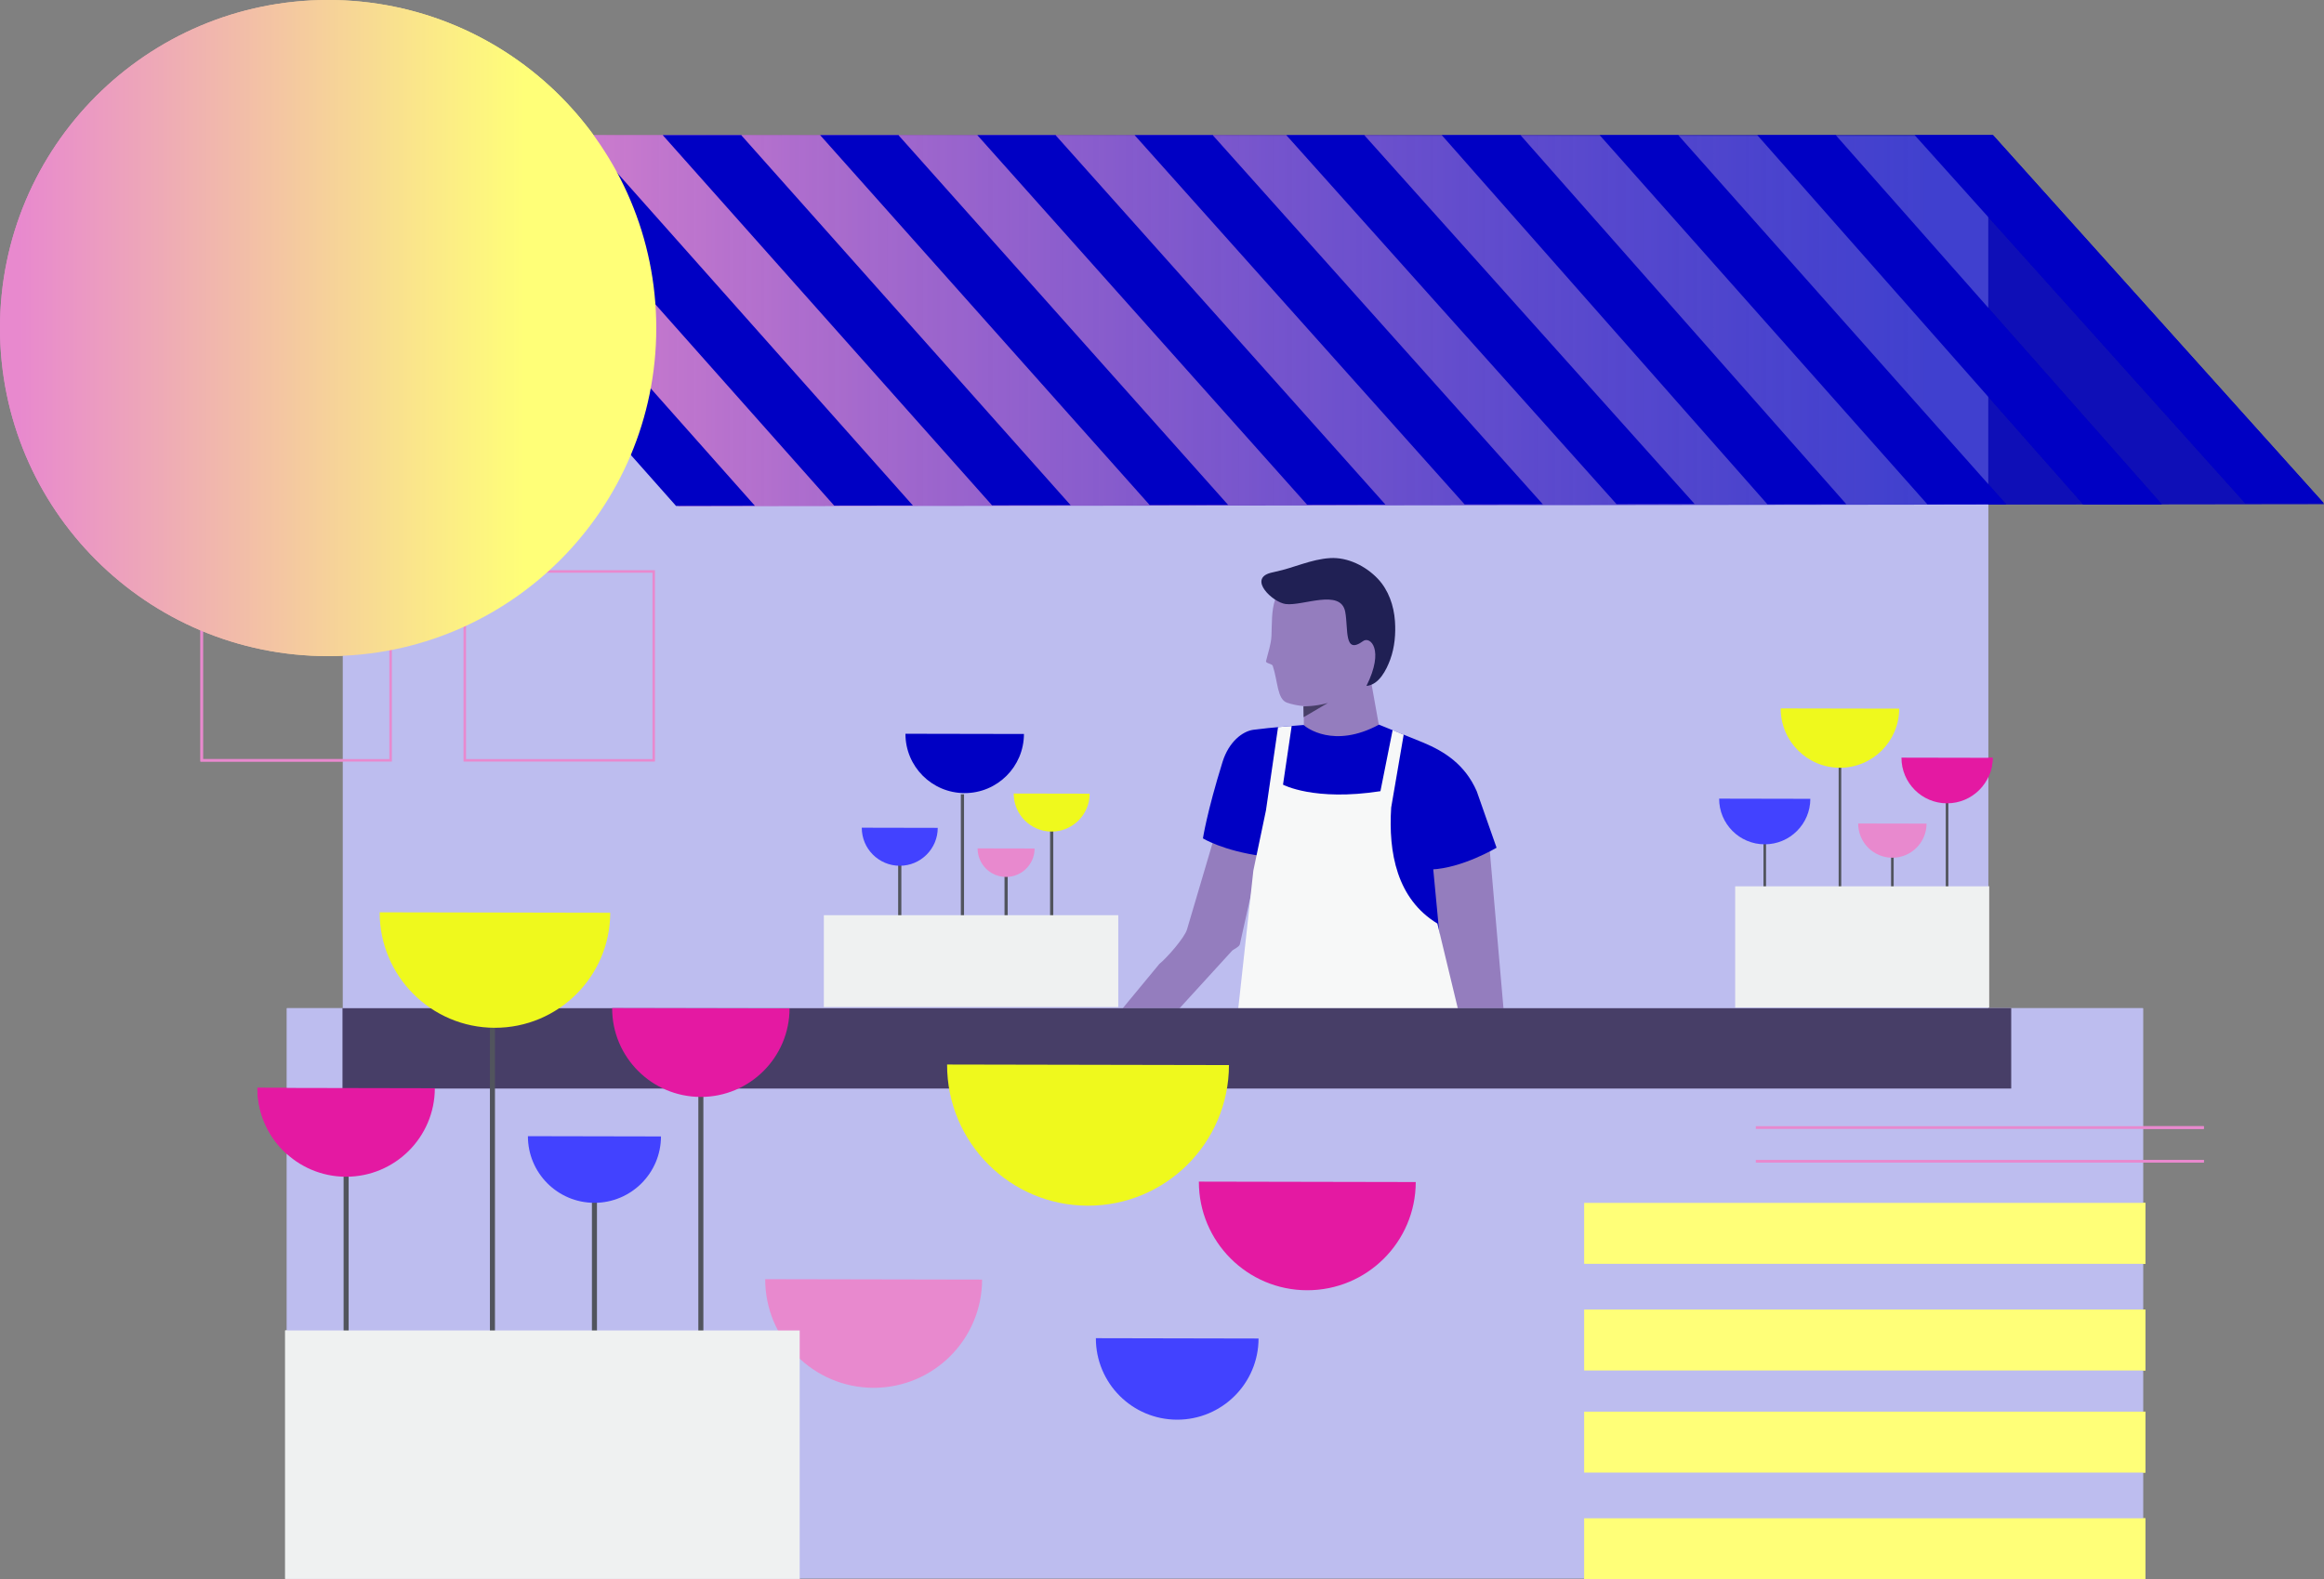 <?xml version="1.0" encoding="UTF-8"?> <svg xmlns="http://www.w3.org/2000/svg" xmlns:xlink="http://www.w3.org/1999/xlink" viewBox="0 0 1055.57 717.47"><rect x="0" y="0" width="1055.57" height="717.47" fill="#808080" stroke="none"/><defs><style> .cls-1 { fill: url(#linear-gradient); mix-blend-mode: hard-light; } .cls-1, .cls-2, .cls-3, .cls-4, .cls-5, .cls-6, .cls-7, .cls-8, .cls-9, .cls-10, .cls-11, .cls-12, .cls-13, .cls-14, .cls-15 { stroke-width: 0px; } .cls-2 { fill: url(#linear-gradient-2); mix-blend-mode: multiply; } .cls-16 { clip-path: url(#clippath); } .cls-3, .cls-17, .cls-18, .cls-19, .cls-20, .cls-21 { fill: none; } .cls-17 { stroke-width: 2.29px; } .cls-17, .cls-18, .cls-19, .cls-20, .cls-21 { stroke-miterlimit: 10; } .cls-17, .cls-19, .cls-21 { stroke: #51545d; } .cls-18 { stroke-width: 1.24px; } .cls-18, .cls-20 { stroke: #e889ce; } .cls-22 { clip-path: url(#clippath-1); } .cls-19 { stroke-width: 1.45px; } .cls-23 { mix-blend-mode: screen; } .cls-20 { stroke-width: 1.14px; } .cls-21 { stroke-width: 1.18px; } .cls-24 { isolation: isolate; } .cls-4 { fill: #f7f8f8; } .cls-5 { fill: #473e67; } .cls-6 { fill: #947dbe; } .cls-7 { fill: #4242ff; } .cls-8 { fill: #202054; } .cls-9 { fill: #e419a2; } .cls-10 { fill: #bdbdef; } .cls-11 { fill: #ffff78; } .cls-12 { fill: #eff1f1; } .cls-13 { fill: #eff91d; } .cls-14 { fill: #e889ce; } .cls-15 { fill: #0000c4; } </style><clipPath id="clippath"><rect class="cls-3" x="493.31" y="195.01" width="221.56" height="266.51"></rect></clipPath><linearGradient id="linear-gradient" x1="156.57" y1="145.72" x2="1055.57" y2="145.72" gradientUnits="userSpaceOnUse"><stop offset=".03" stop-color="#e889ce"></stop><stop offset=".8" stop-color="#0000bd" stop-opacity=".66"></stop></linearGradient><linearGradient id="linear-gradient-2" x1="0" y1="149.04" x2="298.08" y2="149.04" gradientUnits="userSpaceOnUse"><stop offset=".03" stop-color="#e889ce"></stop><stop offset=".8" stop-color="#ffff78"></stop></linearGradient><clipPath id="clippath-1"><rect class="cls-3" x="493.31" y="195.01" width="221.56" height="266.51"></rect></clipPath></defs><g class="cls-24"><g id="Layer_1" data-name="Layer 1"><g><rect class="cls-10" x="155.74" y="61.74" width="747.32" height="554.03"></rect><g class="cls-16"><g><path class="cls-6" d="M592.27,333.99l-.3-29.8,26.82-16.69,8.05,45s-17.74,14.41-34.57,1.49Z"></path><path class="cls-6" d="M626.09,294.5c-.95,11.58-4.24,16.09-8.97,21.56-3.38,3.91-14.39,5.58-20.68,5.07-4.04-.33-7.18-.36-11.78-1.86-4.61-1.5-4.17-9.57-6.58-16.81-.32-.96-3.29-1.07-3.04-2.11,1.03-4.31,2.3-7.58,2.47-11.62.22-5.01-.06-11.49,1.67-16.3,1.26-3.48.76-6.14,3.36-8.78,5.3-5.37,10.23-7.35,17.58-6.75,16.79,1.37,27.48,19.08,25.97,37.6Z"></path><path class="cls-8" d="M579.43,259.71c8.36-1.77,16.09-5.64,24.72-6.16,8.01-.48,16.23,3.65,21.67,9.4,4.86,5.14,7.28,12.21,7.77,19.18.41,5.74-.1,11.9-2.13,17.46-1.71,4.69-5.1,11.56-10.82,12.04,8.34-16.66,1.63-22.67-1.49-20.39-8.86,6.48-6.67-5.48-8.15-13.28-2.03-10.73-19.39-2.49-27.09-3.54-5.85-.8-17.14-11.44-6.75-14.18.75-.2,1.5-.37,2.26-.53Z"></path><path class="cls-6" d="M551.25,381.31l-12.1,40.93c-1.07,3.78-9.43,13.23-12.53,15.65l-25.46,30.81,26.99-2.29,31.58-34.6c.93-.7,3.22-1.73,3.43-2.87l9.62-42.97-21.54-4.67Z"></path><polygon class="cls-6" points="676.58 385.56 683.59 466.24 662.71 463.91 653.35 425.44 649.94 392.32 676.58 385.56"></polygon><path class="cls-15" d="M650.07,395.02l.37-5.86,7.34,77.35c-69.41,15.02-94.58,1.6-94.58,1.6l10.11-79.16c-17.89-2.46-26.93-8.06-26.93-8.06,0,0,1.75-11.69,8.89-34.7,2.86-9.23,9.11-13.97,14.01-14.64,7.41-1.02,22.83-2.18,22.83-2.18,1.03,1.03,13.61,10.97,34.23-.15l20.16,8.17c9.58,4.03,18.89,9.86,24.24,22.08l9.01,25.66s-15.58,9.31-29.68,9.89Z"></path><path class="cls-5" d="M592.02,320.92s5.38.07,11.11-1.55l-11.02,6.46-.09-4.92Z"></path><path class="cls-4" d="M637.56,333.77s-5.68,33.11-5.68,33.11c-1.31,20.46,2.55,41.48,20.98,52.7l10.34,42.92-101.26.12,7.34-67.09,5.73-27.38,5.49-37.8c3.82-.4,6.18-.5,6.18-.5l-3.93,26.63s14.11,7.64,44.25,2.97l5.54-27.75s2.94,1.19,5.01,2.07Z"></path></g></g><rect class="cls-10" x="130.29" y="458.04" width="843.08" height="259.05"></rect><rect class="cls-5" x="155.56" y="458.04" width="757.94" height="36.5"></rect><g><g><rect class="cls-11" x="719.54" y="689.78" width="254.91" height="27.68" transform="translate(1693.98 1407.25) rotate(180)"></rect><rect class="cls-11" x="719.54" y="641.34" width="254.91" height="27.68" transform="translate(1693.98 1310.36) rotate(180)"></rect></g><g><rect class="cls-11" x="719.54" y="594.94" width="254.91" height="27.68" transform="translate(1693.98 1217.57) rotate(180)"></rect><rect class="cls-11" x="719.54" y="546.5" width="254.91" height="27.68" transform="translate(1693.98 1120.68) rotate(180)"></rect></g></g><g><polygon class="cls-1" points="1055.57 229.02 308.32 230.02 156.57 61.42 904.97 61.42 1055.57 229.02"></polygon><g><g><g><g><polygon class="cls-15" points="414.63 229.65 378.89 229.71 229.44 61.42 265.13 61.42 414.63 229.65"></polygon><polygon class="cls-15" points="342.87 229.78 307.06 229.85 157.73 61.42 193.48 61.42 342.87 229.78"></polygon></g><g><polygon class="cls-15" points="557.81 229.38 522.18 229.44 372.53 61.42 408.1 61.42 557.81 229.38"></polygon><polygon class="cls-15" points="486.28 229.51 450.59 229.58 301.04 61.42 336.68 61.42 486.28 229.51"></polygon></g></g><g><polygon class="cls-15" points="700.76 229.11 665.25 229.17 515.37 61.42 550.84 61.42 700.76 229.11"></polygon><polygon class="cls-15" points="769.7 228.97 734.24 229.04 584.27 61.42 619.67 61.42 769.7 228.97"></polygon><polygon class="cls-15" points="629.27 229.24 593.7 229.31 443.93 61.42 479.45 61.42 629.27 229.24"></polygon></g></g><g><g><polygon class="cls-15" points="911.18 229.06 875.44 229.13 726.6 61.42 762.29 61.42 911.18 229.06"></polygon><polygon class="cls-15" points="838.59 229.06 802.78 229.13 654.88 61.42 690.63 61.42 838.59 229.06"></polygon></g><g><polygon class="cls-15" points="1055.42 228.58 1019.79 228.65 869.68 61.42 905.26 61.42 1055.42 228.58"></polygon><polygon class="cls-15" points="981.87 229.06 946.18 229.13 798.2 61.42 833.83 61.42 981.87 229.06"></polygon></g></g></g></g><g><line class="cls-18" x1="797.5" y1="512.27" x2="1000.99" y2="512.27"></line><line class="cls-18" x1="797.5" y1="527.58" x2="1000.99" y2="527.58"></line></g><g class="cls-23"><rect class="cls-20" x="211.11" y="259.63" width="85.81" height="85.81" transform="translate(556.55 48.52) rotate(90)"></rect><rect class="cls-20" x="91.61" y="259.63" width="85.81" height="85.81" transform="translate(437.05 168.02) rotate(90)"></rect></g><g><line class="cls-17" x1="223.67" y1="458.82" x2="223.67" y2="652.17"></line><path class="cls-13" d="M292.17,414.68c-.06,28.92-23.55,52.31-52.46,52.26-28.92-.06-52.31-23.55-52.26-52.46"></path><line class="cls-17" x1="318.33" y1="492.11" x2="318.33" y2="640.88"></line><path class="cls-9" d="M358.62,458.14c-.04,22.25-18.12,40.25-40.37,40.21-22.25-.04-40.25-18.12-40.21-40.37"></path><line class="cls-17" x1="157.21" y1="528.36" x2="157.21" y2="677.13"></line><path class="cls-9" d="M197.5,494.4c-.04,22.25-18.12,40.25-40.37,40.21-22.25-.04-40.25-18.12-40.21-40.37"></path><line class="cls-17" x1="270" y1="541.77" x2="270" y2="653.36"></line><path class="cls-7" d="M300.22,516.3c-.03,16.69-13.59,30.19-30.28,30.16-16.69-.03-30.19-13.59-30.16-30.28"></path></g><g><line class="cls-19" x1="437.14" y1="360.87" x2="437.14" y2="443.68"></line><line class="cls-19" x1="477.68" y1="375.13" x2="477.68" y2="438.85"></line><path class="cls-13" d="M494.93,360.58c-.02,9.53-7.76,17.24-17.29,17.22-9.53-.02-17.24-7.76-17.22-17.29"></path><line class="cls-19" x1="408.67" y1="390.66" x2="408.67" y2="454.37"></line><path class="cls-7" d="M425.93,376.11c-.02,9.53-7.76,17.24-17.29,17.22-9.53-.02-17.24-7.76-17.22-17.29"></path><line class="cls-19" x1="456.98" y1="396.4" x2="456.98" y2="444.19"></line><path class="cls-14" d="M469.92,385.49c-.01,7.15-5.82,12.93-12.97,12.92s-12.93-5.82-12.92-12.97"></path></g><g><g><line class="cls-21" x1="835.71" y1="344.64" x2="835.71" y2="444.01"></line><path class="cls-13" d="M862.62,321.95c-.03,14.86-12.1,26.89-26.96,26.86-14.86-.03-26.89-12.1-26.86-26.96"></path><path class="cls-15" d="M465.08,333.46c-.03,14.86-12.1,26.89-26.96,26.86-14.86-.03-26.89-12.1-26.86-26.96"></path><line class="cls-21" x1="884.36" y1="361.75" x2="884.36" y2="438.21"></line><path class="cls-9" d="M905.07,344.29c-.02,11.44-9.31,20.69-20.75,20.67-11.44-.02-20.69-9.31-20.67-20.75"></path><line class="cls-21" x1="801.56" y1="380.38" x2="801.56" y2="456.84"></line><path class="cls-7" d="M822.26,362.92c-.02,11.44-9.31,20.69-20.75,20.67-11.44-.02-20.69-9.31-20.67-20.75"></path><line class="cls-21" x1="859.52" y1="387.27" x2="859.52" y2="444.62"></line><path class="cls-14" d="M875.05,374.18c-.02,8.58-6.98,15.52-15.56,15.5-8.58-.02-15.52-6.98-15.5-15.56"></path></g><rect class="cls-12" x="788.13" y="402.67" width="115.28" height="55.08"></rect></g><rect class="cls-12" x="374.19" y="415.79" width="133.73" height="41.72"></rect><g><path class="cls-13" d="M558.2,483.88c-.07,35.35-28.79,63.96-64.14,63.89-35.35-.07-63.96-28.79-63.89-64.14"></path><path class="cls-9" d="M643.04,537.02c-.05,27.2-22.15,49.21-49.35,49.16-27.2-.05-49.21-22.15-49.16-49.35"></path><path class="cls-14" d="M446.07,581.34c-.05,27.2-22.15,49.21-49.35,49.16-27.2-.05-49.21-22.15-49.16-49.35"></path><path class="cls-7" d="M571.64,608.11c-.04,20.4-16.61,36.91-37.02,36.87-20.4-.04-36.91-16.61-36.87-37.02"></path></g></g><circle class="cls-2" cx="149.04" cy="149.04" r="149.04"></circle><rect class="cls-12" x="129.53" y="604.45" width="233.69" height="112.84"></rect><g><rect class="cls-10" x="155.74" y="61.74" width="747.32" height="554.03"></rect><g class="cls-22"><g><path class="cls-6" d="M592.27,333.99l-.3-29.8,26.82-16.69,8.05,45s-17.74,14.41-34.57,1.49Z"></path><path class="cls-6" d="M626.09,294.5c-.95,11.58-4.24,16.09-8.97,21.56-3.38,3.91-14.39,5.58-20.68,5.07-4.04-.33-7.18-.36-11.78-1.86-4.61-1.5-4.17-9.57-6.58-16.81-.32-.96-3.29-1.07-3.04-2.11,1.03-4.31,2.3-7.58,2.47-11.62.22-5.01-.06-11.49,1.67-16.3,1.26-3.48.76-6.14,3.36-8.78,5.3-5.37,10.23-7.35,17.58-6.75,16.79,1.37,27.48,19.08,25.97,37.6Z"></path><path class="cls-8" d="M579.43,259.71c8.36-1.77,16.09-5.64,24.72-6.16,8.01-.48,16.23,3.65,21.67,9.4,4.86,5.14,7.28,12.21,7.77,19.18.41,5.74-.1,11.9-2.13,17.46-1.71,4.69-5.1,11.56-10.82,12.04,8.34-16.66,1.63-22.67-1.49-20.39-8.86,6.48-6.67-5.48-8.15-13.28-2.03-10.73-19.39-2.49-27.09-3.54-5.85-.8-17.14-11.44-6.75-14.18.75-.2,1.5-.37,2.26-.53Z"></path><path class="cls-6" d="M551.25,381.31l-12.1,40.93c-1.07,3.78-9.43,13.23-12.53,15.65l-25.46,30.81,26.99-2.29,31.58-34.6c.93-.7,3.22-1.73,3.43-2.87l9.62-42.97-21.54-4.67Z"></path><polygon class="cls-6" points="676.58 385.56 683.59 466.24 662.71 463.91 653.35 425.44 649.94 392.32 676.58 385.56"></polygon><path class="cls-15" d="M650.07,395.02l.37-5.86,7.34,77.35c-69.41,15.02-94.58,1.6-94.58,1.6l10.11-79.16c-17.89-2.46-26.93-8.06-26.93-8.06,0,0,1.75-11.69,8.89-34.7,2.86-9.23,9.11-13.97,14.01-14.64,7.41-1.02,22.83-2.18,22.83-2.18,1.03,1.03,13.61,10.97,34.23-.15l20.16,8.17c9.58,4.03,18.89,9.86,24.24,22.08l9.01,25.66s-15.58,9.31-29.68,9.89Z"></path><path class="cls-5" d="M592.02,320.92s5.38.07,11.11-1.55l-11.02,6.46-.09-4.92Z"></path><path class="cls-4" d="M637.56,333.77s-5.68,33.11-5.68,33.11c-1.31,20.46,2.55,41.48,20.98,52.7l10.34,42.92-101.26.12,7.34-67.09,5.73-27.38,5.49-37.8c3.82-.4,6.18-.5,6.18-.5l-3.93,26.63s14.11,7.64,44.25,2.97l5.54-27.75s2.94,1.19,5.01,2.07Z"></path></g></g><rect class="cls-10" x="130.29" y="458.04" width="843.08" height="259.05"></rect><rect class="cls-5" x="155.56" y="458.04" width="757.94" height="36.5"></rect><g><g><rect class="cls-11" x="719.54" y="689.78" width="254.91" height="27.68" transform="translate(1693.98 1407.25) rotate(180)"></rect><rect class="cls-11" x="719.54" y="641.34" width="254.91" height="27.68" transform="translate(1693.98 1310.36) rotate(180)"></rect></g><g><rect class="cls-11" x="719.54" y="594.94" width="254.91" height="27.68" transform="translate(1693.98 1217.57) rotate(180)"></rect><rect class="cls-11" x="719.54" y="546.5" width="254.91" height="27.68" transform="translate(1693.98 1120.68) rotate(180)"></rect></g></g><g><polygon class="cls-1" points="1055.57 229.02 308.32 230.02 156.57 61.42 904.97 61.42 1055.57 229.02"></polygon><g><g><g><g><polygon class="cls-15" points="414.63 229.65 378.89 229.71 229.44 61.42 265.13 61.42 414.63 229.65"></polygon><polygon class="cls-15" points="342.87 229.78 307.06 229.85 157.73 61.42 193.48 61.42 342.87 229.78"></polygon></g><g><polygon class="cls-15" points="557.81 229.38 522.18 229.44 372.53 61.42 408.1 61.42 557.81 229.38"></polygon><polygon class="cls-15" points="486.28 229.51 450.59 229.58 301.04 61.42 336.68 61.42 486.28 229.51"></polygon></g></g><g><polygon class="cls-15" points="700.76 229.11 665.25 229.17 515.37 61.42 550.84 61.42 700.76 229.11"></polygon><polygon class="cls-15" points="769.7 228.97 734.24 229.04 584.27 61.42 619.67 61.42 769.7 228.97"></polygon><polygon class="cls-15" points="629.27 229.24 593.7 229.31 443.93 61.42 479.45 61.42 629.27 229.24"></polygon></g></g><g><g><polygon class="cls-15" points="911.18 229.06 875.44 229.13 726.6 61.42 762.29 61.42 911.18 229.06"></polygon><polygon class="cls-15" points="838.59 229.06 802.78 229.13 654.88 61.42 690.63 61.42 838.59 229.06"></polygon></g><g><polygon class="cls-15" points="1055.42 228.58 1019.79 228.65 869.68 61.42 905.26 61.42 1055.42 228.58"></polygon><polygon class="cls-15" points="981.87 229.06 946.18 229.13 798.2 61.42 833.83 61.42 981.87 229.06"></polygon></g></g></g></g><g><line class="cls-18" x1="797.5" y1="512.27" x2="1000.99" y2="512.27"></line><line class="cls-18" x1="797.5" y1="527.58" x2="1000.99" y2="527.58"></line></g><g class="cls-23"><rect class="cls-20" x="211.11" y="259.63" width="85.81" height="85.81" transform="translate(556.55 48.52) rotate(90)"></rect><rect class="cls-20" x="91.61" y="259.63" width="85.81" height="85.81" transform="translate(437.05 168.02) rotate(90)"></rect></g><g><line class="cls-17" x1="223.67" y1="458.82" x2="223.67" y2="652.17"></line><path class="cls-13" d="M277.17,414.68c-.06,28.92-23.55,52.31-52.46,52.26-28.92-.06-52.31-23.55-52.26-52.46"></path><line class="cls-17" x1="318.33" y1="492.11" x2="318.33" y2="640.88"></line><path class="cls-9" d="M358.62,458.14c-.04,22.25-18.12,40.25-40.37,40.21-22.25-.04-40.25-18.12-40.21-40.37"></path><line class="cls-17" x1="157.21" y1="528.36" x2="157.21" y2="677.13"></line><path class="cls-9" d="M197.5,494.4c-.04,22.25-18.12,40.25-40.37,40.21-22.25-.04-40.25-18.12-40.21-40.37"></path><line class="cls-17" x1="270" y1="541.77" x2="270" y2="653.36"></line><path class="cls-7" d="M300.22,516.3c-.03,16.69-13.59,30.19-30.28,30.16-16.69-.03-30.19-13.59-30.16-30.28"></path></g><g><line class="cls-19" x1="437.14" y1="360.87" x2="437.14" y2="443.68"></line><line class="cls-19" x1="477.68" y1="375.13" x2="477.68" y2="438.85"></line><path class="cls-13" d="M494.93,360.58c-.02,9.53-7.76,17.24-17.29,17.22-9.53-.02-17.24-7.76-17.22-17.29"></path><line class="cls-19" x1="408.67" y1="390.66" x2="408.67" y2="454.37"></line><path class="cls-7" d="M425.93,376.11c-.02,9.53-7.76,17.24-17.29,17.22-9.53-.02-17.24-7.76-17.22-17.29"></path><line class="cls-19" x1="456.98" y1="396.4" x2="456.98" y2="444.19"></line><path class="cls-14" d="M469.92,385.49c-.01,7.15-5.82,12.93-12.97,12.92s-12.93-5.82-12.92-12.97"></path></g><g><g><line class="cls-21" x1="835.71" y1="344.64" x2="835.71" y2="444.01"></line><path class="cls-13" d="M862.62,321.95c-.03,14.86-12.1,26.89-26.96,26.86-14.86-.03-26.89-12.1-26.86-26.96"></path><path class="cls-15" d="M465.08,333.46c-.03,14.86-12.1,26.89-26.96,26.86-14.86-.03-26.89-12.1-26.86-26.96"></path><line class="cls-21" x1="884.36" y1="361.75" x2="884.36" y2="438.21"></line><path class="cls-9" d="M905.07,344.29c-.02,11.44-9.31,20.69-20.75,20.67-11.44-.02-20.69-9.31-20.67-20.75"></path><line class="cls-21" x1="801.56" y1="380.38" x2="801.56" y2="456.84"></line><path class="cls-7" d="M822.26,362.92c-.02,11.44-9.31,20.69-20.75,20.67-11.44-.02-20.69-9.31-20.67-20.75"></path><line class="cls-21" x1="859.52" y1="387.27" x2="859.52" y2="444.62"></line><path class="cls-14" d="M875.05,374.18c-.02,8.58-6.98,15.52-15.56,15.5-8.58-.02-15.52-6.98-15.5-15.56"></path></g><rect class="cls-12" x="788.13" y="402.67" width="115.28" height="55.08"></rect></g><rect class="cls-12" x="374.19" y="415.79" width="133.73" height="41.72"></rect><g><path class="cls-13" d="M558.2,483.88c-.07,35.35-28.79,63.96-64.14,63.89-35.35-.07-63.96-28.79-63.89-64.14"></path><path class="cls-9" d="M643.04,537.02c-.05,27.2-22.15,49.21-49.35,49.16-27.2-.05-49.21-22.15-49.16-49.35"></path><path class="cls-14" d="M446.07,581.34c-.05,27.2-22.15,49.21-49.35,49.16-27.2-.05-49.21-22.15-49.16-49.35"></path><path class="cls-7" d="M571.64,608.11c-.04,20.4-16.61,36.91-37.02,36.87-20.4-.04-36.91-16.61-36.87-37.02"></path></g></g><circle class="cls-2" cx="149.04" cy="149.04" r="149.04"></circle><rect class="cls-12" x="129.53" y="604.45" width="233.69" height="112.84"></rect></g></g></svg> 